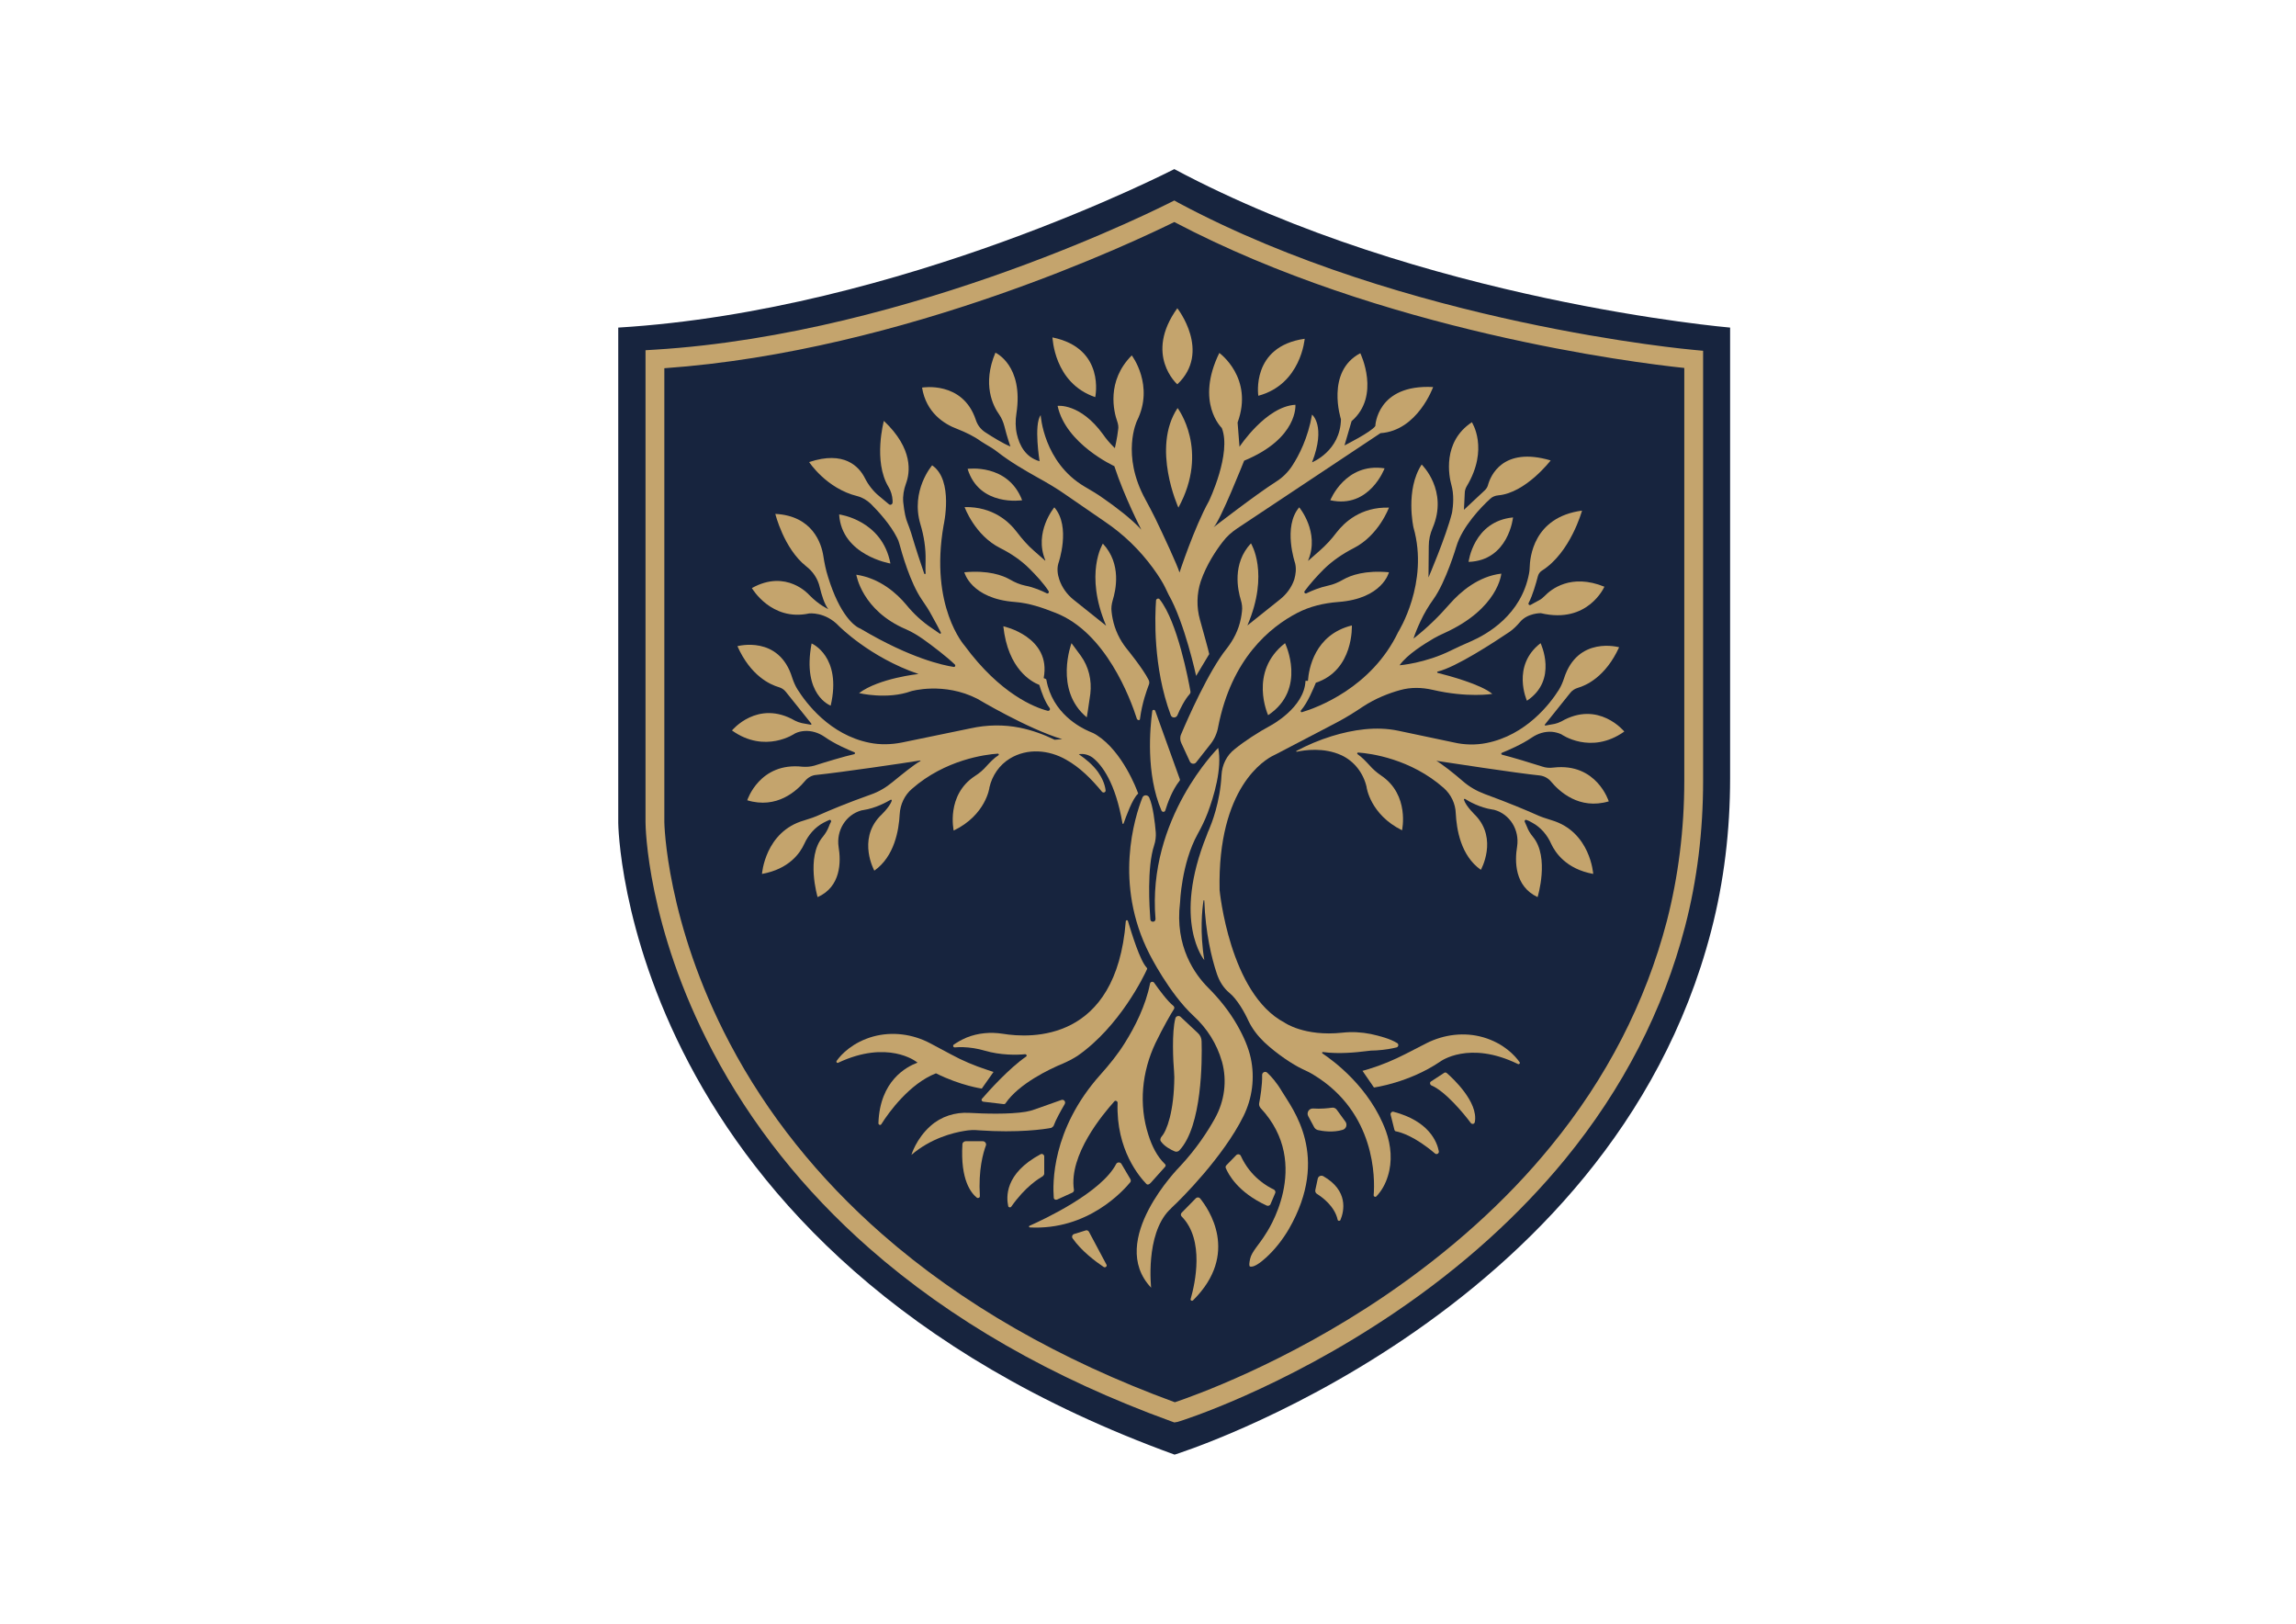<?xml version="1.0" encoding="utf-8"?>
<!-- Generator: Adobe Illustrator 25.4.1, SVG Export Plug-In . SVG Version: 6.00 Build 0)  -->
<svg version="1.1" id="Calque_1" xmlns="http://www.w3.org/2000/svg" xmlns:xlink="http://www.w3.org/1999/xlink" x="0px" y="0px"
	 viewBox="0 0 841.9 595.3" style="enable-background:new 0 0 841.9 595.3;" xml:space="preserve">
<style type="text/css">
	.st0{fill:#17243E;}
	.st1{fill:#C4A46D;}
</style>
<g>
	<path class="st0" d="M226.7,120.1v181.6c0,0,1.2,158,204,231.6c0,0,159.7-49.7,196.7-191.8c4.8-18.3,7-37.2,7-56.2V120.1
		c0,0-112.9-9.6-203.8-58.1C430.5,62,330.6,113.8,226.7,120.1z"/>
	<path class="st1" d="M430.6,521.5l-1.1-0.4c-43.6-15.8-80.9-37.2-110.8-63.5c-24-21.1-43.3-45.4-57.4-72.2
		c-24.1-45.7-24.6-82.5-24.6-84v-173l3.3-0.2c95.2-5.8,188.1-53.5,189-53.9l1.6-0.8l1.6,0.9c83.3,44.5,188,53.8,189.1,53.9l3.2,0.3
		v157.6c0,18.6-2.2,36.5-6.6,53.4c-8,30.8-22.8,59.5-44,85.4c-16.9,20.6-37.8,39.5-62.3,56.1c-41.6,28.2-78.3,39.8-79.8,40.2
		L430.6,521.5z M243.6,135v166.4c0,0.3,0.6,36.8,24,81.1c13.7,26,32.5,49.5,55.9,70c29,25.4,65,46.1,107.3,61.6
		c6.5-2.2,40.3-14.1,77.1-39.1c23.8-16.2,44.3-34.6,60.7-54.7c20.5-25,34.8-52.8,42.6-82.6c4.2-16.3,6.4-33.6,6.4-51.6V134.9
		c-18.3-1.9-111-13.5-187-53.5C417.6,87.8,332.1,128.8,243.6,135z"/>
	<g>
		<g>
			<path class="st1" d="M431.7,140.9c12.6-11.9,0-27.9,0-27.9C419.4,130.1,431.7,140.9,431.7,140.9z"/>
			<path class="st1" d="M351.1,157.3c3,1.2,6,2.6,8.6,4.5c0.6,0.4,1.1,0.7,1.6,1c1.6,0.9,3.2,1.9,4.6,3c4.6,3.6,10.2,6.8,14.1,9
				c3.8,2.1,7.6,4.3,11.1,6.8l14.1,9.7c6.8,4.6,12.7,10.3,17.6,17c2.2,3,3.7,5.5,4.5,7.2c0.4,0.8,0.8,1.7,1.2,2.5
				c5.9,10.3,10.1,29.8,10.1,29.8l4.8-8c-0.3-1.5-2.1-7.9-3.4-12.6c-1.3-4.6-1.2-9.5,0.3-14.1c2.1-6.1,5.6-11.3,8-14.4
				c1.5-2,3.3-3.6,5.4-5l52.5-34.9c13.6-0.9,19.3-16.9,19.3-16.9c-20.7-1.1-21.2,14.3-21.2,14.3c-1.5,2.2-11.3,7.1-11.3,7.1l2.6-8.9
				c10.8-9.3,3.2-24.9,3.2-24.9c-12.8,6.7-7.1,24.2-7.1,24.2c-0.2,11.7-10.6,15.8-10.6,15.8c5.2-13.4,0-17.5,0-17.5
				c-1.5,8.6-4.8,15-7.3,18.8c-1.5,2.3-3.5,4.3-5.9,5.8c-7.4,4.7-22.9,16.7-22.9,16.7c2.4-2.2,11.2-24.4,11.2-24.4
				c19.9-8.2,18.8-20.5,18.8-20.5c-10.8,0.6-20.5,15.4-20.5,15.4l-0.7-8.9c6-16.4-6.7-25.5-6.7-25.5c-8.9,18.2,0.9,27.5,0.9,27.5
				c3.7,9.3-4.7,26.8-4.7,26.8c-5.4,9.7-10.8,26.2-10.8,26.2c-0.7-2.5-5.9-13.7-8.9-19.9c-1.1-2.3-2.4-4.6-3.6-6.9
				c-9-16.4-3.1-28.8-3.1-28.8c6.5-13-1.9-24-1.9-24c-9.4,9.4-6.6,20.7-5.3,24.3c0.3,0.9,0.5,2,0.3,2.9c-0.3,2.9-1.2,6.8-1.2,6.8
				l-0.6-0.6c-1.4-1.4-2.6-2.8-3.7-4.4c-8.4-11.6-16.7-10.5-16.7-10.5c3,14,20.8,22.1,20.8,22.1c3.7,11.3,9.9,23.3,9.9,23.3
				c-3.5-3.9-9.6-8.5-13.8-11.4c-2.2-1.6-4.6-3-7-4.4c-15.1-8.9-16.1-26.2-16.1-26.2c-2.6,3.5-0.4,16.9-0.4,16.9
				c-5.3-1.5-7.4-6-8.3-9.8c-0.6-2.5-0.6-5.2-0.2-7.7c2.7-17.7-7.7-22.3-7.7-22.3c-4.9,11.6-0.9,19.5,1.4,22.7
				c0.9,1.3,1.5,2.8,1.9,4.3c0.9,3.7,2.2,7.4,2.2,7.4c-2.7-1.1-6.6-3.5-9.2-5.2c-1.7-1.1-2.9-2.7-3.5-4.6
				c-4.8-14.4-19.7-11.8-19.7-11.8C339.6,151.3,346.2,155.5,351.1,157.3z"/>
			<path class="st1" d="M432.1,186.1c11.5-21-0.3-36.5-0.3-36.5C422.1,164.2,432.1,186.1,432.1,186.1z"/>
			<path class="st1" d="M485.5,208.6c3.2-3.1,6.9-5.6,10.8-7.6c9.3-4.7,13-14.9,13-14.9c-10.4-0.3-16.4,5.5-19.2,9.1
				c-1.8,2.4-3.9,4.7-6.2,6.7l-4.1,3.6c-0.1,0.1-0.2,0-0.1-0.1c4.3-10.3-3.3-19.4-3.3-19.4c-6.1,7.1-1.5,20.5-1.5,20.5
				c0.5,2.1,0.2,4.1-0.3,5.9c-1,3-2.9,5.5-5.3,7.4l-11.9,9.5c8.2-19.2,1.3-30.1,1.3-30.1c-7,7.5-4.8,17.2-3.7,20.8
				c0.4,1.3,0.6,2.8,0.4,4.2c-0.1,0.8-0.2,1.7-0.4,2.6c-0.8,4.1-2.7,7.8-5.2,11c-6.6,8.2-14.4,25.9-16.7,31.4
				c-0.5,1.1-0.4,2.3,0.1,3.3l3.1,6.7c0.4,0.9,1.7,1.1,2.3,0.3l5.2-6.6c1.5-1.9,2.5-4.1,2.9-6.5c4.9-25,19-36.5,29-41.7
				c4.6-2.4,9.8-3.6,15-4c16.3-1.2,18.6-10.9,18.6-10.9c-8.7-0.8-14,1.1-16.8,2.7c-1.7,1-3.6,1.8-5.5,2.2c-3.2,0.7-6.1,1.9-7.9,2.8
				c-0.5,0.3-1.1-0.3-0.7-0.8C480.3,214.1,483,211.1,485.5,208.6z"/>
			<path class="st1" d="M418,263.6c0.8-6,2.5-10.5,3.2-12.4c0.3-0.6,0.3-1.3,0-1.9c-2.1-4.2-8-11.4-8-11.4c-2.6-3.2-4.4-7-5.2-11
				c-0.2-0.9-0.3-1.7-0.4-2.6c-0.2-1.4,0-2.8,0.4-4.2c1.1-3.6,3.4-13.3-3.6-20.8c0,0-6.9,11,1.2,30.1l-11.9-9.5
				c-2.4-1.9-4.3-4.5-5.3-7.5c-0.6-1.8-0.9-3.9-0.3-5.9c0,0,4.7-13.4-1.5-20.5c0,0-7.6,9.1-3.3,19.4c0,0.1-0.1,0.2-0.1,0.1l-4.1-3.6
				c-2.3-2-4.3-4.3-6.2-6.8c-2.8-3.7-8.7-9.4-19.2-9.2c0,0,3.7,10.3,13,15c4,2,7.7,4.5,10.8,7.6c2.5,2.5,5.2,5.4,7,8.2
				c0.3,0.5-0.2,1.1-0.7,0.8c-1.8-0.9-4.7-2.2-7.9-2.8c-1.9-0.4-3.8-1.2-5.5-2.2c-2.8-1.6-8-3.5-16.8-2.7c0,0,2.4,9.7,18.6,10.9
				c5.2,0.4,10.1,2.1,14.9,4c18.4,7.2,27.4,31.4,29.8,38.9C417.3,264.2,418,264.1,418,263.6z"/>
			<path class="st1" d="M478.4,124.2c-19.8,2.8-17,20.9-17,20.9C477.1,140.9,478.4,124.2,478.4,124.2z"/>
			<path class="st1" d="M401.6,145.6c0,0,3.9-17.9-15.7-21.9C386,123.6,386.3,140.4,401.6,145.6z"/>
			<path class="st1" d="M543.9,380.3c-6.9-2-14.4-1.1-20.9,2.2l-7.6,3.9c-4.3,2.2-8.8,4.1-13.4,5.5c-0.8,0.2-1.6,0.5-2.4,0.7
				l4.2,6.1c0,0,12.8-1.7,24.3-9.5c0,0,10.5-7.9,28.5,0.9c0.5,0.2,0.9-0.3,0.6-0.7C555.5,387,551.4,382.5,543.9,380.3z"/>
			<path class="st1" d="M438.5,439.3l-5.2,5.3c-0.4,0.4-0.4,1,0,1.4c8.5,8.6,4.9,24.6,3.3,30.2c-0.2,0.6,0.5,0.9,0.9,0.5
				c17.2-17.1,5.6-33.6,2.5-37.4C439.6,438.9,438.9,438.9,438.5,439.3z"/>
			<path class="st1" d="M423.2,360.3c-0.4-0.6-1.4-0.4-1.5,0.3c-1.6,8.1-5.5,15.8-9.2,21.7c-2.6,4.2-5.7,8-9,11.7
				c-18,20.1-17.5,40.2-17.1,45.1c0,0.6,0.6,0.9,1.2,0.7l5.7-2.6c0.3-0.2,0.5-0.5,0.5-0.9c-2-12.9,10.7-27.9,14.8-32.5
				c0.4-0.5,1.2-0.1,1.2,0.5c-0.6,17.4,8.2,27.3,10.6,29.8c0.3,0.3,0.9,0.3,1.6-0.5l5.2-5.8c0.3-0.3,0.3-0.8-0.1-1.1
				c-2.8-2.7-4.7-6.5-6-10.6c-3.6-11.1-2.4-23.2,2.6-33.7c2.8-5.8,5.7-10.8,6.8-12.5c0.2-0.4,0.1-0.8-0.2-1.1
				C428.1,367.1,424.9,362.7,423.2,360.3z"/>
			<path class="st1" d="M526.5,278.9c4.7,0.7,29.3,4.5,38.1,5.4c1.6,0.2,3.1,1,4.1,2.2c3,3.6,10.3,10.5,21.2,7.3
				c0,0-4.4-14.2-20.2-12.4c-1.5,0.2-2.9,0.1-4.3-0.4c-3.7-1.2-11-3.4-14.6-4.3c-0.4-0.1-0.4-0.6-0.1-0.7c2.2-0.9,7.2-3,11-5.6
				c2.2-1.5,4.8-2.3,7.4-2.1c1.1,0.1,2.3,0.4,3.4,0.9c0,0,10.8,7.7,23.1-1c0,0-9.4-11.6-23.1-3.7c-0.8,0.4-1.6,0.7-2.5,0.9l-3.3,0.6
				c-0.2,0-0.4-0.2-0.2-0.4c1.5-1.9,6.7-8.3,9.3-11.6c0.7-0.9,1.7-1.5,2.7-1.8c3.1-0.9,10.2-4,15.2-14.9c0,0-15.2-4.3-20.2,11.4
				c-0.5,1.5-1.1,2.9-1.9,4.2c-3.2,5.1-12,16.6-26.5,19.5c-4,0.8-8.1,0.7-12-0.2c-6.8-1.4-13.6-2.9-20.4-4.3
				c-8.1-1.7-16.6-0.4-24.4,2c-4.5,1.4-8.8,3.2-12.9,5.4c-0.2,0.1-0.1,0.3,0.1,0.3c2.8-0.6,9.9-1.7,16.4,1.3c4.7,2.2,8,6.5,9.2,11.6
				l0,0.1c0,0,1.3,10,13,15.8c0,0,2.9-13-7.7-20.1c-1.6-1.1-3-2.3-4.3-3.8c-1.2-1.3-2.7-2.9-4.3-4c-0.3-0.2-0.1-0.6,0.2-0.6
				c4.6,0.3,19.3,2.3,31.4,13c2.7,2.4,4.3,5.8,4.4,9.3c0.3,5.8,1.8,15.5,9.2,20.7c0,0,6.3-11.2-1.9-19.9c0,0-3.6-3.4-4.3-5.8
				c-0.1-0.2,0.2-0.4,0.4-0.3c1.4,0.9,5.4,3.2,10.1,3.9c0,0,0.2,0,0.6,0.1c5.8,1.6,9.3,7.4,8.4,13.4c-0.9,5.4-1,14.6,7.5,18.6
				c0,0,4.5-14.6-1.7-22.1c-0.9-1.1-1.7-2.3-2.2-3.7c-0.2-0.5-0.5-1.2-0.8-1.8c-0.2-0.4,0.2-0.9,0.6-0.7c0.6,0.2,1.3,0.5,2.1,1
				c3.2,1.7,5.6,4.6,7,7.8c1.5,3.2,5.5,9.2,15.4,11c0,0-1-15.5-15.3-19.7c-2-0.6-4.1-1.3-6-2.2c-3.4-1.5-9.5-4.1-18.5-7.4
				c-2.9-1.1-5.6-2.6-8-4.7c-3.1-2.7-7.6-6.3-10.1-7.7C526.3,279.1,526.4,278.9,526.5,278.9z"/>
			<path class="st1" d="M307.5,310.5c-0.9-6,2.6-11.8,8.4-13.4c0.4-0.1,0.6-0.1,0.6-0.1c4.7-0.7,8.7-3,10.1-3.8
				c0.2-0.1,0.4,0.1,0.4,0.3c-0.7,2.4-4.4,5.8-4.4,5.8c-8.2,8.7-2,19.9-2,19.9c7.4-5.2,9-14.9,9.3-20.7c0.2-3.6,1.8-7,4.5-9.3
				c12.2-10.7,26.9-12.6,31.5-12.9c0.3,0,0.5,0.4,0.2,0.6c-1.6,1-3.1,2.6-4.3,3.9c-1.2,1.4-2.7,2.7-4.3,3.7c-10.7,7-7.8,20-7.8,20
				c11.8-5.7,13.1-15.7,13.1-15.7l0-0.1c1-4.4,3.7-8.3,7.5-10.6c6.4-3.9,14.3-3.2,20.6,0.4c5.2,2.9,9.4,7.2,13.2,11.8
				c0.5,0.5,1.4,0.2,1.3-0.6c-0.3-2.4-1.4-4.7-2.8-6.7c-1.9-2.6-4.3-4.6-6.9-6.4c0,0-0.1-0.1-0.1-0.1c1.8-0.3,3.6,0.2,5.1,1.3
				c3.4,2.7,8.3,9.1,10.9,24.1c0,0.2,0.3,0.2,0.4,0c0.8-2.2,3.2-9.1,5.3-10.9c0.1-0.1,0.1-0.1,0-0.2c-0.5-1.5-5.7-15.2-15-21.2
				c-0.9-0.6-1.9-1.1-3-1.5c-3.2-1.4-13.4-6.6-15.6-18.8c0-0.2-0.1-0.3-0.3-0.4l-0.7-0.3c2.9-15.2-14.8-19-14.8-19
				c1.7,15.8,10.4,20.4,13.2,21.5c0.8,2.7,2.1,6.3,3.8,8.5c0.3,0.5-0.1,1.1-0.7,1c-4.7-1.2-17.4-6.1-30.5-23.9
				c0,0-12.9-14.3-7.7-44.1c0,0,3.8-16.6-4.2-22c0,0-8,9.2-4.3,21.6c1.3,4.3,2,8.8,1.9,13.3c0,1.6-0.1,3.3,0,4.7
				c0,0.3-0.4,0.4-0.5,0.1c-1-2.9-3-8.8-4.8-14.9c-0.4-1.3-0.9-2.6-1.4-3.9c-0.5-1.2-1.1-3.5-1.5-7.4c-0.2-2.3,0.2-4.6,1-6.8
				c1.5-4,2.8-12.7-8.1-23c0,0-4,14.8,1.7,24.2c0.9,1.5,1.4,3.2,1.5,5l0,0.7c0,0.7-0.8,1.1-1.3,0.7l-3.6-3c-2.2-1.8-4-4.1-5.3-6.7
				c-2.1-4.1-7.5-10.1-20.4-5.8c0,0,6.3,9.7,17.7,12.5c1.9,0.5,3.5,1.5,4.9,2.8c2.8,2.8,7.2,7.6,9.6,12.4c0.4,0.7,0.7,1.5,0.9,2.3
				c0.9,3.3,3.9,14.1,8.2,20.4c1.4,2,2.7,4,3.8,6.1c1.2,2.1,2.5,4.6,3.2,6c0.1,0.3-0.2,0.6-0.4,0.4c-0.7-0.5-1.8-1.2-2.9-2
				c-3.6-2.4-6.7-5.3-9.4-8.6c-3.4-4.1-9.6-9.7-18.3-11c0,0,2,13.1,18.2,20c2.3,1,4.4,2.3,6.4,3.7c3.5,2.5,8.6,6.4,11.5,9.2
				c0.4,0.4,0.1,1-0.4,0.9c-3.9-0.6-15.7-3.1-33.8-13.8c-0.3-0.2-0.7-0.4-1-0.5c-1.4-0.7-6.9-4.4-11.3-18.8c-0.8-2.5-1.3-5-1.7-7.6
				c-0.7-4.5-3.9-14.7-17.6-15.4c0,0,3.1,12.7,11.3,19.2c2.5,1.9,4.3,4.6,5,7.7c0.7,2.9,1.7,6.2,3.1,8c0,0-3.3-1.4-7-5.2
				c0,0-8.3-9.6-21-2.5c0,0,7.1,12.3,21,9.3c0,0,5.9-0.7,10.9,4.6c0,0,11.3,11.5,29.2,17.6c0,0-14.4,1.5-21.8,7
				c0,0,10.3,2.5,19.1-0.7c0,0,12-3.5,24.3,2.8c0,0,18.4,11,31.1,14.8l-2.8,0.2c-4.1-2-8.3-3.5-12.7-4.4c-5.9-1.2-12.1-1.1-18,0.2
				c-8.4,1.7-16.8,3.5-25.2,5.2c-4,0.8-8.1,0.9-12,0.1c-14.5-2.9-23.2-14.5-26.4-19.6c-0.8-1.3-1.4-2.7-1.9-4.2
				c-4.8-15.8-20.1-11.6-20.1-11.6c4.9,11,12.1,14.1,15.1,15c1.1,0.3,2,0.9,2.7,1.8c2.7,3.3,7.8,9.8,9.3,11.6c0.1,0.2,0,0.4-0.2,0.4
				l-3.3-0.6c-0.9-0.2-1.7-0.5-2.5-0.9c-13.7-7.9-23.1,3.6-23.1,3.6c12.2,8.7,23.1,1.1,23.1,1.1c1.2-0.6,2.3-0.8,3.4-0.9
				c2.6-0.2,5.2,0.6,7.4,2.1c3.8,2.7,8.8,4.8,11,5.7c0.3,0.1,0.3,0.6-0.1,0.7c-3.6,0.8-10.9,3-14.6,4.2c-1.4,0.4-2.9,0.5-4.3,0.4
				c-15.8-1.8-20.3,12.3-20.3,12.3c10.9,3.3,18.2-3.5,21.2-7.1c1-1.2,2.5-2.1,4.1-2.2c8.8-0.9,33.4-4.5,38.1-5.3
				c0.1,0,0.2,0.2,0.1,0.2c-2.5,1.4-7,5.1-10.2,7.7c-2.4,2-5.1,3.6-8,4.6c-9,3.2-15.1,5.8-18.5,7.3c-1.9,0.9-4,1.6-6,2.2
				c-14.3,4.1-15.4,19.6-15.4,19.6c10-1.8,14-7.7,15.5-11c1.5-3.3,3.9-6.1,7.1-7.8c0.8-0.4,1.6-0.8,2.1-1c0.4-0.2,0.8,0.3,0.6,0.7
				c-0.3,0.6-0.6,1.2-0.8,1.8c-0.5,1.3-1.3,2.6-2.2,3.7c-6.3,7.4-1.9,22.1-1.9,22.1C308.4,325.1,308.4,315.9,307.5,310.5z"/>
			<path class="st1" d="M458.6,387.8c-0.8-3.6-2.4-7.5-4.9-11.9c-2.9-5.1-6.6-9.7-10.7-13.8c-4.8-4.8-12.3-15.1-10.3-31.2
				c0,0,0.5-14.4,6.5-25.2c1.4-2.5,2.6-5,3.6-7.6c2.3-6.1,5.4-16.3,3.9-23.9c0,0-26.1,25.8-23,62.7c0,0.5-0.3,1-0.8,1
				c-0.6,0.1-1.1-0.3-1.1-0.9c-0.3-4-1.3-18.9,1.4-27.1c0.5-1.5,0.7-3.1,0.6-4.7c-0.3-3.6-1-9.7-2.4-12.8c-0.5-1.1-2.1-1.1-2.5,0
				c-2.8,7.1-10.6,31.6,2.6,57.4c0,0,7.2,14.4,16.2,22.7c4.9,4.5,8.5,10.2,10.3,16.5c0,0.1,0.1,0.2,0.1,0.3c1.9,7,0.9,14.4-2.6,20.7
				c-2.6,4.7-6.8,11.2-12.9,17.7c0,0-26.9,27.1-10.5,44.4c0,0-2.2-19.3,6.6-28.4c0.3-0.3,0.7-0.6,1-1c3.6-3.3,18.9-18.7,26.2-33.4
				C459.2,402.7,460.2,395.1,458.6,387.8z"/>
			<path class="st1" d="M413.6,337.7c-0.1-0.5-0.8-0.4-0.8,0.1c-3.5,44.3-34.7,42.9-45.1,41.2c-4.5-0.7-9.1-0.3-13.3,1.4
				c-2.1,0.9-3.7,1.9-4.7,2.6c-0.4,0.3-0.2,1,0.4,1c1-0.1,1.9-0.1,2.9-0.1c2.7,0.1,5.4,0.5,8.1,1.3c5.8,1.7,11.7,1.6,14.8,1.3
				c0.5,0,0.8,0.6,0.3,0.9c-6.1,4.2-13.6,12.5-16.1,15.4c-0.4,0.4-0.1,1,0.4,1.1l7.6,0.9c0.2,0,0.5-0.1,0.6-0.3
				c4.9-7.2,16.2-12.6,21.1-14.6c1.8-0.8,3.6-1.7,5.3-2.8c15.4-10.7,24.4-29.3,25.5-31.8c0.1-0.2,0-0.3-0.1-0.5
				C418,352.2,415,342.3,413.6,337.7z"/>
			<path class="st1" d="M360,399.1l4.3-6.1c-0.8-0.3-1.6-0.5-2.4-0.8c-4.6-1.5-9.1-3.4-13.3-5.7l-7.5-4c-6.4-3.4-13.9-4.4-20.9-2.5
				c-7.5,2.1-11.7,6.5-13.4,8.9c-0.3,0.4,0.1,1,0.6,0.7c18.1-8.5,28.5-0.4,28.5-0.4c0.2,0.1,0.4,0.2,0.5,0.4
				c-4,1.5-13.8,6.6-14.3,22.2c0,0.6,0.8,0.9,1.1,0.3c2.7-4.3,10.3-14.8,20-18.6C352.2,398,360,399.1,360,399.1z"/>
			<path class="st1" d="M484.9,386.2c-0.2-0.2-0.1-0.5,0.2-0.5c5.8,0.8,12.4,0.1,15.6-0.3c1.3-0.2,2.6-0.3,4-0.3
				c3.2-0.2,5.8-0.7,7.4-1.1c0.7-0.2,0.9-1.2,0.2-1.6c-2.6-1.6-6.4-2.6-9.6-3.3c-3.5-0.7-7-0.9-10.5-0.5
				c-13.9,1.5-21.2-3.7-21.2-3.7c-20.2-10.6-23.8-48.6-23.8-48.6c-0.8-37.8,16.8-47.9,19.7-49.3c0.4-0.2,0.8-0.4,1.2-0.6l22.2-11.6
				c3.2-1.7,6.3-3.6,9.4-5.7c4.7-3.1,9.7-5,13.7-6.1c3.9-1.1,8-1,11.9-0.1c12.9,3,21.9,1.5,21.9,1.5c-4.1-3.5-16-6.7-20-7.7
				c-0.3-0.1-0.3-0.5,0-0.5c6.7-1.6,20.6-10.7,26.4-14.6c1.4-1,2.6-2.2,3.7-3.5c2.8-3.4,7.7-3.3,7.7-3.3c17.3,4.1,23.3-9.7,23.3-9.7
				c-12.3-5-19.6,1-21.9,3.4c-0.6,0.6-1.3,1.2-2.1,1.6c-0.9,0.5-2.1,1.1-3.1,1.7c-0.4,0.2-0.9-0.2-0.7-0.7c1.5-2.8,2.8-7.5,3.4-9.8
				c0.2-0.8,0.7-1.6,1.5-2.1c10.5-6.6,14.7-22,14.7-22c-17.9,2.4-19.1,17.3-19.2,20.9c0,0.7-0.1,1.4-0.2,2
				c-2.8,15.3-15.3,22.4-21.5,25.1c-2.4,1-4.7,2.1-7,3.2c-9.6,4.8-19,5.5-19,5.5c2.8-4,9.2-7.9,12.6-9.9c1.2-0.7,2.5-1.3,3.8-1.9
				c19.9-9,20.9-21.8,20.9-21.8c-8.5,1-15,6.7-18.9,11.1c-3.9,4.5-8.2,8.7-12.9,12.4l-0.4,0.3c0.6-1.9,1.6-4.3,2.6-6.4
				c1.3-2.8,2.9-5.5,4.7-8c4.6-6.4,8.4-19.3,8.4-19.3c2.2-7.4,9.3-14.7,12.4-17.5c0.8-0.8,1.9-1.2,3-1.3
				c10.1-0.9,19.2-12.8,19.2-12.8c-17.6-5.2-22.1,5.7-23,9.1c-0.2,0.7-0.6,1.3-1.1,1.8l-7.7,7.2l0.3-6.2c0-0.8,0.3-1.7,0.7-2.4
				c8.3-13.8,1.9-23.5,1.9-23.5c-10.9,7.2-8.4,19.8-7.5,23c0.2,0.8,0.4,1.6,0.5,2.5c0.5,3.9-0.3,7.8-0.3,7.8
				c-2.2,8.7-8.6,23.6-8.6,23.6l0.1-11.5c0-2.3,0.5-4.5,1.4-6.6c5.9-13.8-4-23.3-4-23.3c-6.1,9.3-3,23.1-3,23.1
				c5.8,20.3-5.6,38.3-5.6,38.3c-9.8,20.5-29.9,27.8-35.3,29.4c-0.3,0.1-0.6-0.3-0.4-0.6c2.6-3,4.7-8.3,5.5-10.2
				c14-4.6,13.2-21,13.2-21c-13.7,3.4-15.8,16-16.1,20.3h-0.9c-0.4,9.9-12.8,16.4-12.8,16.4c-4.6,2.5-9.4,5.6-13.1,8.6
				c-3,2.3-4.7,5.8-4.9,9.6c-0.5,10-3.7,17.9-4.6,20c-0.3,0.7-0.6,1.3-0.8,2c-12.8,31.7-0.9,45.8-0.9,45.8
				c-1.7-10.3-0.8-18.6-0.3-21.8c0-0.2,0.3-0.2,0.3,0c0.4,11.7,2.7,21.2,4.6,26.8c0.9,2.7,2.4,5.2,4.6,7c2.8,2.3,5.5,7,7,10.3
				c1.4,2.9,3.4,5.5,5.8,7.8c4.7,4.4,10.5,8.2,13.9,9.8c1.5,0.7,3,1.4,4.4,2.3c22.5,13.8,22.3,37.8,21.8,44c0,0.5,0.6,0.8,1,0.4
				c2.1-2.2,3.4-4.8,4.2-7.4c1.7-5.4,1.2-11.2-0.7-16.5C502.3,398.6,488.8,388.8,484.9,386.2z"/>
			<path class="st1" d="M465,262.2c14.4-9.6,6.2-26.4,6.2-26.4C457.7,246.3,465,262.2,465,262.2z"/>
			<path class="st1" d="M559.9,256.9c11.5-7.6,5-21.1,5-21.1C554.1,244.1,559.9,256.9,559.9,256.9z"/>
			<path class="st1" d="M538.5,206c14.7-0.5,16.3-16.3,16.3-16.3C540.3,191.1,538.5,206,538.5,206z"/>
			<path class="st1" d="M507.7,171.7c-14.4-2.2-19.9,11.7-19.9,11.7C502.2,186.6,507.7,171.7,507.7,171.7z"/>
			<path class="st1" d="M374.8,183.4c-5.2-13.6-20-11.5-20-11.5C359.1,185.9,374.8,183.4,374.8,183.4z"/>
			<path class="st1" d="M425.8,418.6c1.2,1.7,3.5,2.9,4.9,3.5c0.6,0.3,1.4,0.1,1.8-0.4c8.3-8.9,8.3-33,8.1-39.9
				c0-1.2-0.5-2.3-1.4-3.1l-6.3-5.9c-0.6-0.6-1.7-0.3-1.9,0.5c-1.4,5.1-0.8,16.2-0.5,19.5c0,0.7,0.1,1.4,0.1,2.1
				c-0.1,12.7-2.8,19.7-4.6,21.7C425.4,417.3,425.3,418.1,425.8,418.6z"/>
			<path class="st1" d="M411.2,426.7c-0.4-0.7-1.5-0.7-1.9,0c-5.4,10.5-26.6,20.4-31.8,22.7c-0.3,0.1-0.2,0.6,0.1,0.6
				c21.3,1.1,34.2-13.4,36.8-16.5c0.3-0.3,0.3-0.8,0.1-1.2L411.2,426.7z"/>
			<path class="st1" d="M399.3,451.6c-0.2-0.4-0.8-0.7-1.2-0.5l-4.2,1.3c-0.7,0.2-1,1-0.6,1.6c3.2,4.6,8.4,8.5,11.4,10.5
				c0.6,0.4,1.4-0.3,1-0.9L399.3,451.6z"/>
			<path class="st1" d="M382.9,430.3v-6.3c0-0.7-0.8-1.2-1.4-0.8c-13.2,7.1-12.5,15.8-11.8,19c0.1,0.5,0.8,0.6,1.1,0.2
				c5.2-7.4,10.1-10.3,11.6-11.2C382.7,430.9,382.9,430.6,382.9,430.3z"/>
			<path class="st1" d="M360.4,418.4h-6.3c-0.6,0-1.2,0.5-1.2,1.1c-0.8,13.3,3.3,18,5.3,19.6c0.5,0.3,1.1,0,1.1-0.6
				c-0.6-9.6,1.2-15.8,2.2-18.5C361.8,419.3,361.2,418.4,360.4,418.4z"/>
			<path class="st1" d="M467.1,436.1c-2.4-1.1-8.6-4.6-12.1-12.3c-0.3-0.7-1.2-0.8-1.7-0.3l-3.6,3.7c-0.3,0.3-0.4,0.7-0.2,1.1
				c0.9,2.1,4.3,8.8,15,13.7c0.5,0.2,1.2,0,1.4-0.6l1.7-4C467.8,437,467.6,436.4,467.1,436.1z"/>
			<path class="st1" d="M386.4,412.6c0.7-2,2.6-5.4,4-7.8c0.5-0.9-0.3-1.9-1.3-1.5l-9.6,3.4c-1.1,0.4-2.2,0.7-3.4,0.9
				c-6,1-15.3,0.7-20.7,0.4c-5.2-0.3-10.3,1.3-14.2,4.8c-5.3,4.7-7,10.6-7,10.6c7-6,15.1-8.1,19.5-8.8c1.7-0.3,3.5-0.4,5.3-0.2
				c14.4,1,24-0.4,26.5-0.9C386,413.2,386.3,412.9,386.4,412.6z"/>
			<path class="st1" d="M436.5,253.4c-0.7-3.9-4.7-25.4-11.3-33.7c-0.4-0.5-1.2-0.2-1.3,0.4c-0.4,5.6-1.2,24.4,5.4,42.1
				c0.4,1.1,1.9,1.1,2.4,0.1c1-2.4,2.7-5.8,4.5-7.8C436.5,254.2,436.6,253.8,436.5,253.4z"/>
			<path class="st1" d="M422.5,260.8c-0.8,6-2.4,22.9,3.4,36.4c0.3,0.6,1.2,0.6,1.4-0.1c0.8-2.6,2.5-7.4,5.2-10.8
				c0.2-0.2,0.2-0.5,0.1-0.7l-9-25C423.4,260.1,422.5,260.1,422.5,260.8z"/>
			<path class="st1" d="M304.6,258.7c4.2-18.1-7-22.8-7-22.8C294,254.9,304.6,258.7,304.6,258.7z"/>
			<path class="st1" d="M490.2,406.9c-0.4-0.6-1.1-0.9-1.8-0.8c-1.4,0.2-4.1,0.5-6.9,0.3c-1.5-0.1-2.5,1.5-1.8,2.8l2.2,4.1
				c0.3,0.5,0.7,0.8,1.3,1c1.7,0.4,5.7,1,9.2-0.1c1.2-0.4,1.7-1.8,1-2.9L490.2,406.9z"/>
			<path class="st1" d="M485.2,431.2c-0.8-0.4-1.8,0-2,0.9l-0.9,4.2c-0.1,0.5,0.1,1.1,0.6,1.4c1.9,1.2,6.5,4.5,7.6,9.5
				c0.1,0.5,0.8,0.5,1,0.1C492.9,444,494.5,436.5,485.2,431.2z"/>
			<path class="st1" d="M511,407.6c-0.6-0.2-1.2,0.4-1.1,1l1.4,5.6c0.1,0.3,0.3,0.6,0.7,0.6c1.6,0.3,6.8,1.8,14.2,8.1
				c0.6,0.5,1.5,0,1.4-0.8C526.9,418.5,523.9,411,511,407.6z"/>
			<path class="st1" d="M530.5,393.4c-0.3-0.2-0.6-0.3-0.9-0.1l-4.9,3.2c-0.5,0.3-0.4,1.1,0.1,1.4c5.1,2.1,12,10.4,14.5,13.8
				c0.5,0.6,1.4,0.4,1.5-0.4C542.1,404,532.7,395.3,530.5,393.4z"/>
			<path class="st1" d="M392.9,235.8c0,0-6.5,17.2,5.6,27.2c0,0,0.7-4.1,1.3-8.6c0.6-5-0.6-10-3.5-14L392.9,235.8z"/>
			<path class="st1" d="M326.5,206.6c-3-16-18.8-18-18.8-18C308.6,203.6,326.5,206.6,326.5,206.6z"/>
		</g>
	</g>
</g>
<path class="st1" d="M461.7,404.5c0.4-2,1.2-6.8,1.1-10.4c0-1,1.2-1.5,1.9-0.8c1.4,1.3,3.4,3.5,5.4,6.9c3.7,6.2,17.9,23.6,2.5,50.4
	c-2.3,3.9-5.1,7.5-8.4,10.5c-2.2,2-4.6,3.7-5.9,3.2c0,0-0.5-0.1,0.1-2.8s3.4-5.3,5.7-9.1c0,0,17.6-25.4-1.9-46.2
	C461.8,405.7,461.6,405.1,461.7,404.5z"/>
</svg>
